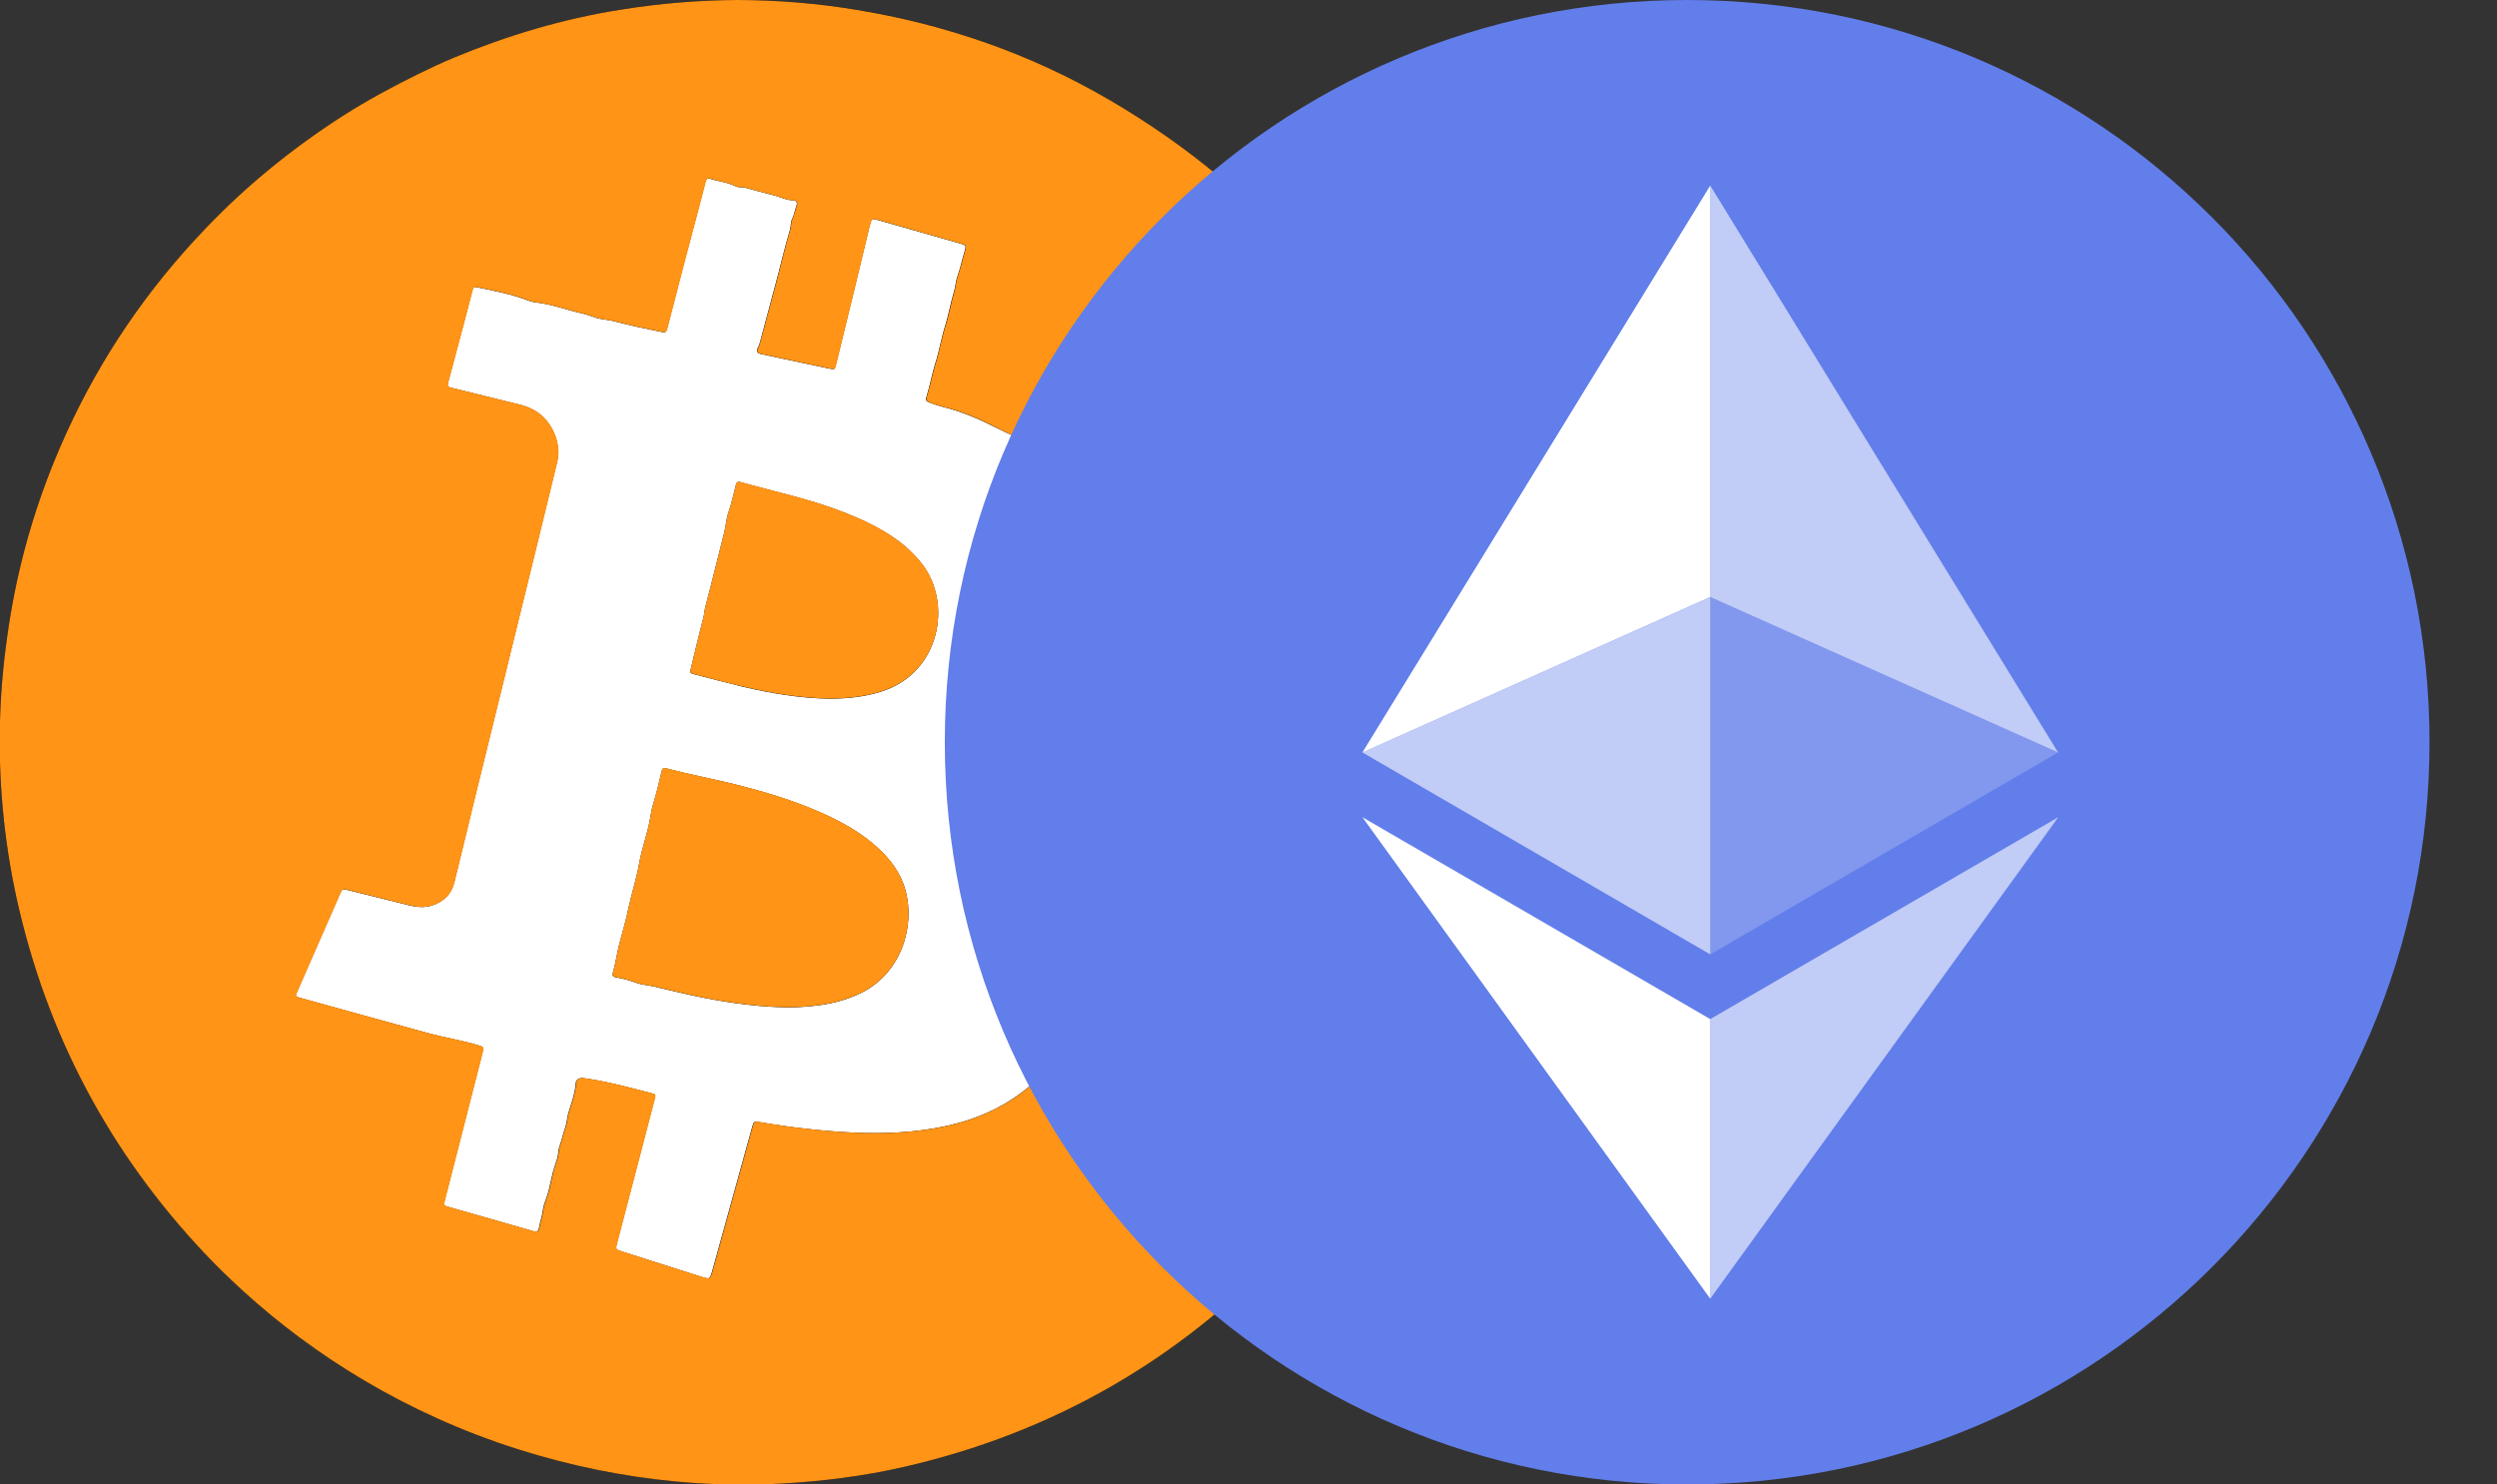 <svg width="37" height="22" viewBox="0 0 37 22" fill="none" xmlns="http://www.w3.org/2000/svg">
<rect x="0" y="0" width="37" height="22" fill="#333333" stroke="none"/>
<path d="M10.937 0C10.351 0.002 9.769 0.05 9.19 0.145C8.343 0.282 7.526 0.524 6.735 0.851C6.554 0.926 6.376 1.009 6.199 1.096C5.815 1.285 5.441 1.487 5.08 1.717C4.342 2.19 3.665 2.739 3.058 3.373C2.948 3.488 2.84 3.605 2.735 3.723C1.914 4.653 1.268 5.693 0.801 6.842C0.486 7.616 0.263 8.417 0.135 9.244C0.061 9.711 0.015 10.182 0.001 10.655C-0.026 11.551 0.055 12.438 0.247 13.314C0.692 15.327 1.624 17.081 3.039 18.58C3.224 18.776 3.417 18.965 3.618 19.146C4.643 20.076 6.001 20.947 7.683 21.478C8.443 21.718 9.218 21.879 10.01 21.953C10.534 22.003 11.059 22.015 11.585 21.985C12.194 21.952 12.797 21.876 13.392 21.739C15.592 21.233 17.468 20.159 19.019 18.52C19.808 17.686 20.442 16.746 20.936 15.709C21.586 14.344 21.935 12.905 21.986 11.393C22.015 10.576 21.947 9.767 21.793 8.964C21.692 8.441 21.556 7.926 21.377 7.425C20.447 4.844 18.801 2.855 16.431 1.475C15.268 0.797 14.015 0.363 12.687 0.143C12.107 0.049 11.524 0.002 10.937 0Z" fill="black"/>
<path d="M14.904 11.231C14.927 11.264 14.966 11.274 14.998 11.291C15.329 11.471 15.636 11.681 15.89 11.963C16.238 12.349 16.412 12.803 16.423 13.322C16.429 13.601 16.388 13.874 16.322 14.147C16.229 14.533 16.101 14.904 15.917 15.255C15.513 16.031 14.876 16.5 14.026 16.686C13.571 16.785 13.111 16.806 12.648 16.785C12.182 16.763 11.721 16.709 11.261 16.631C11.172 16.616 11.171 16.616 11.146 16.704C10.95 17.411 10.754 18.118 10.558 18.823C10.52 18.961 10.52 18.963 10.378 18.918C9.986 18.794 9.594 18.669 9.202 18.543C9.118 18.516 9.118 18.514 9.141 18.423C9.264 17.953 9.387 17.483 9.51 17.013C9.572 16.774 9.634 16.537 9.696 16.298C9.717 16.217 9.717 16.218 9.641 16.199C9.356 16.124 9.069 16.048 8.777 15.998C8.732 15.99 8.687 15.983 8.641 15.977C8.584 15.97 8.534 15.998 8.531 16.054C8.521 16.21 8.464 16.353 8.421 16.499C8.401 16.566 8.401 16.636 8.378 16.702C8.344 16.8 8.322 16.902 8.287 17C8.269 17.053 8.274 17.109 8.258 17.164C8.237 17.232 8.212 17.301 8.193 17.371C8.167 17.471 8.149 17.574 8.122 17.674C8.099 17.76 8.056 17.843 8.045 17.93C8.034 18.022 8.002 18.108 7.986 18.198C7.978 18.245 7.957 18.261 7.907 18.248C7.483 18.125 7.059 18.005 6.636 17.884C6.57 17.866 6.57 17.862 6.59 17.784C6.717 17.285 6.845 16.788 6.972 16.289C7.031 16.061 7.09 15.834 7.147 15.606C7.169 15.518 7.169 15.516 7.08 15.489C6.832 15.416 6.578 15.376 6.33 15.308C5.701 15.137 5.074 14.962 4.445 14.788C4.372 14.767 4.372 14.764 4.401 14.697C4.552 14.352 4.704 14.006 4.854 13.662C4.916 13.524 4.976 13.384 5.037 13.246C5.07 13.171 5.071 13.17 5.154 13.191C5.452 13.264 5.75 13.339 6.047 13.413C6.161 13.442 6.275 13.457 6.391 13.422C6.567 13.368 6.685 13.258 6.73 13.078C6.843 12.617 6.954 12.155 7.066 11.694C7.195 11.167 7.325 10.64 7.455 10.115C7.614 9.466 7.773 8.817 7.932 8.168C8.04 7.727 8.147 7.287 8.254 6.846C8.323 6.567 8.175 6.229 7.919 6.083C7.848 6.043 7.772 6.014 7.693 5.995C7.369 5.914 7.043 5.834 6.719 5.755C6.705 5.751 6.692 5.745 6.678 5.744C6.63 5.736 6.625 5.713 6.638 5.669C6.677 5.531 6.712 5.39 6.749 5.25C6.834 4.933 6.919 4.617 7 4.3C7.012 4.253 7.036 4.249 7.066 4.257C7.326 4.311 7.588 4.36 7.837 4.458C7.869 4.47 7.905 4.477 7.935 4.481C8.181 4.51 8.412 4.598 8.652 4.652C8.738 4.672 8.818 4.714 8.906 4.727C8.982 4.739 9.058 4.749 9.131 4.769C9.348 4.826 9.566 4.872 9.785 4.916C9.867 4.933 9.87 4.929 9.891 4.847C9.973 4.534 10.052 4.22 10.134 3.906C10.208 3.624 10.284 3.342 10.359 3.059C10.39 2.936 10.424 2.814 10.454 2.691C10.464 2.652 10.484 2.636 10.521 2.649C10.648 2.69 10.782 2.701 10.904 2.762C10.944 2.783 10.993 2.769 11.037 2.781C11.183 2.822 11.33 2.859 11.477 2.897C11.569 2.922 11.655 2.969 11.754 2.969C11.804 2.969 11.82 3.004 11.802 3.05C11.777 3.115 11.77 3.185 11.737 3.249C11.713 3.295 11.722 3.358 11.705 3.412C11.623 3.68 11.564 3.953 11.489 4.224C11.414 4.496 11.345 4.769 11.27 5.041C11.26 5.077 11.253 5.114 11.232 5.148C11.199 5.204 11.219 5.235 11.282 5.249C11.617 5.32 11.951 5.391 12.285 5.462C12.369 5.479 12.369 5.479 12.389 5.393C12.476 5.035 12.565 4.676 12.652 4.317C12.73 3.992 12.808 3.668 12.887 3.342C12.888 3.334 12.89 3.328 12.893 3.322C12.918 3.236 12.918 3.235 13.008 3.261C13.415 3.376 13.821 3.492 14.228 3.609C14.316 3.635 14.32 3.637 14.293 3.725C14.256 3.845 14.232 3.969 14.189 4.088C14.162 4.162 14.158 4.252 14.133 4.333C14.083 4.499 14.055 4.672 14.002 4.839C13.945 5.019 13.917 5.206 13.859 5.385C13.809 5.544 13.781 5.708 13.732 5.867C13.711 5.934 13.721 5.949 13.786 5.971C13.844 5.992 13.903 6.013 13.963 6.028C14.235 6.094 14.492 6.203 14.74 6.328C14.928 6.422 15.123 6.504 15.303 6.615C15.606 6.799 15.89 7.006 16.128 7.271C16.304 7.467 16.448 7.683 16.544 7.929C16.677 8.268 16.721 8.621 16.682 8.983C16.649 9.289 16.602 9.593 16.483 9.879C16.379 10.129 16.255 10.367 16.067 10.568C15.781 10.874 15.433 11.075 15.03 11.184C14.99 11.195 14.949 11.207 14.909 11.221C14.906 11.221 14.904 11.226 14.9 11.231H14.904ZM11.555 14.926C11.728 14.935 11.901 14.926 12.073 14.906C12.295 14.882 12.509 14.829 12.715 14.737C13.341 14.458 13.57 13.744 13.415 13.187C13.344 12.931 13.187 12.727 12.992 12.552C12.791 12.371 12.562 12.233 12.32 12.115C11.921 11.922 11.503 11.786 11.076 11.672C10.856 11.613 10.633 11.562 10.409 11.514C10.23 11.475 10.051 11.434 9.875 11.388C9.836 11.378 9.816 11.385 9.806 11.424C9.765 11.593 9.727 11.765 9.675 11.931C9.654 12 9.643 12.072 9.631 12.143C9.591 12.37 9.507 12.584 9.468 12.812C9.431 13.025 9.362 13.232 9.316 13.444C9.278 13.622 9.231 13.797 9.182 13.972C9.155 14.069 9.139 14.169 9.118 14.268C9.107 14.32 9.093 14.371 9.08 14.423C9.071 14.457 9.084 14.476 9.119 14.483C9.226 14.501 9.33 14.529 9.43 14.566C9.516 14.597 9.604 14.6 9.691 14.621C9.876 14.664 10.061 14.709 10.247 14.75C10.678 14.843 11.114 14.91 11.555 14.927V14.926ZM12.289 10.355C12.555 10.354 12.809 10.328 13.057 10.25C13.936 9.973 14.116 8.936 13.659 8.355C13.547 8.213 13.416 8.09 13.269 7.986C13.041 7.825 12.789 7.707 12.53 7.603C12.024 7.401 11.492 7.292 10.971 7.145C10.928 7.133 10.914 7.151 10.905 7.186C10.871 7.321 10.842 7.458 10.796 7.589C10.762 7.684 10.758 7.784 10.735 7.881C10.64 8.251 10.551 8.622 10.453 8.991C10.438 9.048 10.437 9.106 10.421 9.163C10.356 9.408 10.299 9.656 10.239 9.902C10.222 9.974 10.223 9.977 10.294 9.995C10.533 10.056 10.771 10.12 11.01 10.178C11.433 10.277 11.86 10.348 12.289 10.355Z" fill="white"/>
<path d="M11.556 14.925C11.114 14.908 10.679 14.841 10.248 14.748C10.062 14.707 9.877 14.662 9.692 14.619C9.605 14.599 9.517 14.596 9.431 14.564C9.331 14.527 9.226 14.499 9.12 14.481C9.084 14.474 9.072 14.455 9.081 14.421C9.094 14.369 9.108 14.318 9.119 14.266C9.141 14.167 9.155 14.068 9.182 13.97C9.231 13.795 9.278 13.62 9.317 13.442C9.362 13.23 9.432 13.023 9.469 12.81C9.508 12.583 9.591 12.368 9.632 12.141C9.644 12.07 9.655 11.998 9.676 11.929C9.727 11.761 9.764 11.591 9.807 11.422C9.817 11.382 9.836 11.374 9.876 11.386C10.052 11.432 10.231 11.472 10.41 11.512C10.634 11.561 10.857 11.611 11.077 11.67C11.503 11.784 11.922 11.918 12.32 12.113C12.562 12.231 12.792 12.369 12.993 12.55C13.188 12.725 13.344 12.929 13.415 13.185C13.571 13.742 13.342 14.456 12.716 14.735C12.51 14.827 12.296 14.879 12.074 14.904C11.903 14.924 11.73 14.932 11.556 14.924V14.925Z" fill="#FF9416"/>
<path d="M12.29 10.353C11.861 10.345 11.434 10.274 11.011 10.175C10.771 10.119 10.532 10.055 10.295 9.993C10.224 9.974 10.223 9.972 10.24 9.899C10.3 9.653 10.357 9.406 10.422 9.161C10.437 9.103 10.438 9.046 10.454 8.988C10.552 8.62 10.643 8.248 10.736 7.879C10.76 7.782 10.764 7.681 10.797 7.587C10.843 7.456 10.872 7.319 10.906 7.184C10.915 7.149 10.929 7.13 10.972 7.142C11.494 7.289 12.027 7.398 12.531 7.601C12.79 7.703 13.041 7.821 13.27 7.984C13.417 8.088 13.548 8.21 13.661 8.353C14.117 8.933 13.937 9.971 13.058 10.247C12.809 10.326 12.555 10.351 12.29 10.353Z" fill="#FF9416"/>
<path d="M10.937 0C11.524 0.002 12.107 0.049 12.687 0.145C14.014 0.363 15.267 0.797 16.431 1.476C18.801 2.856 20.447 4.845 21.377 7.426C21.558 7.927 21.692 8.443 21.793 8.966C21.947 9.768 22.015 10.577 21.986 11.394C21.934 12.906 21.585 14.345 20.936 15.711C20.442 16.747 19.808 17.688 19.019 18.521C17.468 20.16 15.592 21.236 13.392 21.74C12.798 21.876 12.195 21.952 11.585 21.986C11.059 22.016 10.534 22.004 10.01 21.955C9.218 21.88 8.443 21.72 7.683 21.48C6.001 20.948 4.643 20.077 3.618 19.147C3.418 18.966 3.224 18.777 3.039 18.582C1.624 17.084 0.692 15.329 0.247 13.315C0.055 12.438 -0.026 11.55 0.001 10.655C0.015 10.182 0.062 9.711 0.135 9.244C0.263 8.417 0.486 7.616 0.801 6.842C1.268 5.693 1.913 4.653 2.735 3.723C2.84 3.605 2.948 3.488 3.058 3.373C3.665 2.739 4.342 2.191 5.08 1.717C5.441 1.487 5.815 1.285 6.199 1.096C6.375 1.009 6.554 0.926 6.735 0.851C7.526 0.523 8.342 0.28 9.19 0.145C9.769 0.051 10.351 0.002 10.937 0ZM14.906 11.23C14.906 11.23 14.912 11.22 14.914 11.22C14.955 11.208 14.995 11.195 15.036 11.184C15.439 11.075 15.788 10.874 16.073 10.568C16.261 10.367 16.384 10.128 16.488 9.878C16.607 9.593 16.655 9.289 16.688 8.983C16.727 8.619 16.682 8.267 16.549 7.928C16.453 7.682 16.309 7.466 16.133 7.27C15.894 7.006 15.611 6.799 15.309 6.614C15.127 6.504 14.933 6.423 14.745 6.327C14.498 6.202 14.241 6.092 13.969 6.027C13.909 6.013 13.85 5.992 13.791 5.971C13.728 5.948 13.718 5.933 13.737 5.867C13.786 5.708 13.815 5.543 13.865 5.384C13.922 5.204 13.95 5.018 14.008 4.838C14.061 4.673 14.09 4.5 14.139 4.332C14.162 4.251 14.167 4.162 14.194 4.087C14.237 3.967 14.262 3.845 14.298 3.725C14.325 3.636 14.322 3.634 14.233 3.608C13.827 3.492 13.42 3.377 13.014 3.26C12.924 3.235 12.924 3.236 12.898 3.322C12.896 3.329 12.893 3.335 12.892 3.341C12.814 3.666 12.736 3.99 12.657 4.316C12.57 4.675 12.482 5.034 12.395 5.393C12.374 5.479 12.374 5.479 12.291 5.461C11.957 5.39 11.622 5.319 11.288 5.248C11.224 5.235 11.204 5.203 11.238 5.148C11.258 5.112 11.266 5.076 11.275 5.04C11.35 4.768 11.42 4.495 11.495 4.223C11.569 3.954 11.628 3.679 11.71 3.411C11.727 3.357 11.719 3.295 11.742 3.248C11.775 3.183 11.783 3.115 11.807 3.05C11.824 3.003 11.809 2.969 11.759 2.969C11.66 2.969 11.574 2.921 11.482 2.897C11.335 2.859 11.188 2.822 11.043 2.78C10.998 2.768 10.95 2.782 10.909 2.762C10.788 2.701 10.653 2.69 10.527 2.648C10.489 2.636 10.47 2.65 10.46 2.691C10.429 2.813 10.397 2.936 10.364 3.058C10.29 3.341 10.214 3.623 10.14 3.906C10.058 4.219 9.978 4.533 9.896 4.847C9.874 4.929 9.873 4.931 9.791 4.915C9.572 4.871 9.353 4.826 9.137 4.768C9.063 4.749 8.986 4.739 8.912 4.727C8.823 4.713 8.744 4.671 8.658 4.652C8.418 4.598 8.187 4.511 7.94 4.48C7.911 4.477 7.874 4.469 7.842 4.457C7.594 4.359 7.332 4.31 7.072 4.256C7.041 4.25 7.017 4.254 7.006 4.299C6.925 4.616 6.839 4.934 6.755 5.25C6.718 5.389 6.682 5.53 6.643 5.668C6.631 5.711 6.636 5.736 6.684 5.743C6.697 5.746 6.711 5.75 6.724 5.754C7.049 5.834 7.374 5.913 7.699 5.994C7.777 6.014 7.853 6.042 7.924 6.082C8.18 6.228 8.327 6.566 8.26 6.845C8.152 7.286 8.046 7.726 7.938 8.167C7.779 8.816 7.619 9.465 7.46 10.114C7.332 10.641 7.201 11.167 7.072 11.693C6.959 12.154 6.849 12.616 6.735 13.077C6.691 13.257 6.572 13.368 6.397 13.421C6.281 13.457 6.167 13.441 6.053 13.413C5.755 13.338 5.458 13.263 5.16 13.19C5.077 13.169 5.076 13.17 5.042 13.245C4.981 13.383 4.921 13.522 4.86 13.662C4.709 14.007 4.557 14.351 4.407 14.697C4.377 14.765 4.377 14.768 4.451 14.787C5.079 14.961 5.708 15.136 6.336 15.308C6.584 15.375 6.839 15.415 7.085 15.489C7.174 15.515 7.175 15.517 7.153 15.605C7.095 15.833 7.036 16.061 6.978 16.289C6.85 16.787 6.723 17.285 6.596 17.783C6.576 17.861 6.576 17.864 6.642 17.883C7.066 18.005 7.49 18.125 7.912 18.247C7.962 18.262 7.983 18.245 7.992 18.197C8.008 18.108 8.04 18.022 8.051 17.93C8.062 17.843 8.104 17.761 8.128 17.674C8.155 17.573 8.173 17.471 8.199 17.37C8.217 17.3 8.243 17.232 8.264 17.163C8.281 17.109 8.275 17.053 8.293 16.999C8.326 16.901 8.349 16.799 8.384 16.701C8.407 16.635 8.407 16.566 8.427 16.498C8.469 16.351 8.527 16.209 8.537 16.054C8.54 15.996 8.591 15.968 8.647 15.976C8.692 15.982 8.738 15.99 8.783 15.997C9.075 16.047 9.36 16.123 9.646 16.198C9.721 16.218 9.722 16.216 9.702 16.297C9.64 16.536 9.578 16.774 9.515 17.013C9.393 17.483 9.269 17.952 9.147 18.422C9.124 18.513 9.124 18.515 9.208 18.542C9.6 18.669 9.992 18.794 10.384 18.917C10.525 18.961 10.526 18.96 10.564 18.823C10.76 18.116 10.956 17.409 11.152 16.704C11.176 16.616 11.178 16.616 11.267 16.63C11.726 16.708 12.188 16.763 12.653 16.785C13.116 16.806 13.577 16.785 14.031 16.686C14.881 16.499 15.518 16.03 15.922 15.255C16.105 14.903 16.235 14.532 16.328 14.146C16.394 13.873 16.434 13.6 16.428 13.321C16.417 12.804 16.243 12.348 15.896 11.963C15.642 11.681 15.335 11.47 15.004 11.29C14.971 11.273 14.933 11.263 14.909 11.23H14.906Z" fill="#FF9416"/>
<g clip-path="url(#clip0_3764_2899)">
<path d="M25 22C31.075 22 36 17.075 36 11C36 4.925 31.075 0 25 0C18.925 0 14 4.925 14 11C14 17.075 18.925 22 25 22Z" fill="#627EEA"/>
<path d="M25.342 2.75V8.848L30.496 11.151L25.342 2.75Z" fill="white" fill-opacity="0.602"/>
<path d="M25.342 2.75L20.188 11.151L25.342 8.848V2.75Z" fill="white"/>
<path d="M25.342 15.103V19.247L30.499 12.111L25.342 15.103Z" fill="white" fill-opacity="0.602"/>
<path d="M25.342 19.247V15.103L20.188 12.111L25.342 19.247Z" fill="white"/>
<path d="M25.342 14.144L30.496 11.151L25.342 8.85V14.144Z" fill="white" fill-opacity="0.2"/>
<path d="M20.188 11.151L25.342 14.144V8.85L20.188 11.151Z" fill="white" fill-opacity="0.602"/>
</g>
<defs>
<clipPath id="clip0_3764_2899">
<rect width="22" height="22" fill="white" transform="translate(14)"/>
</clipPath>
</defs>
</svg>
